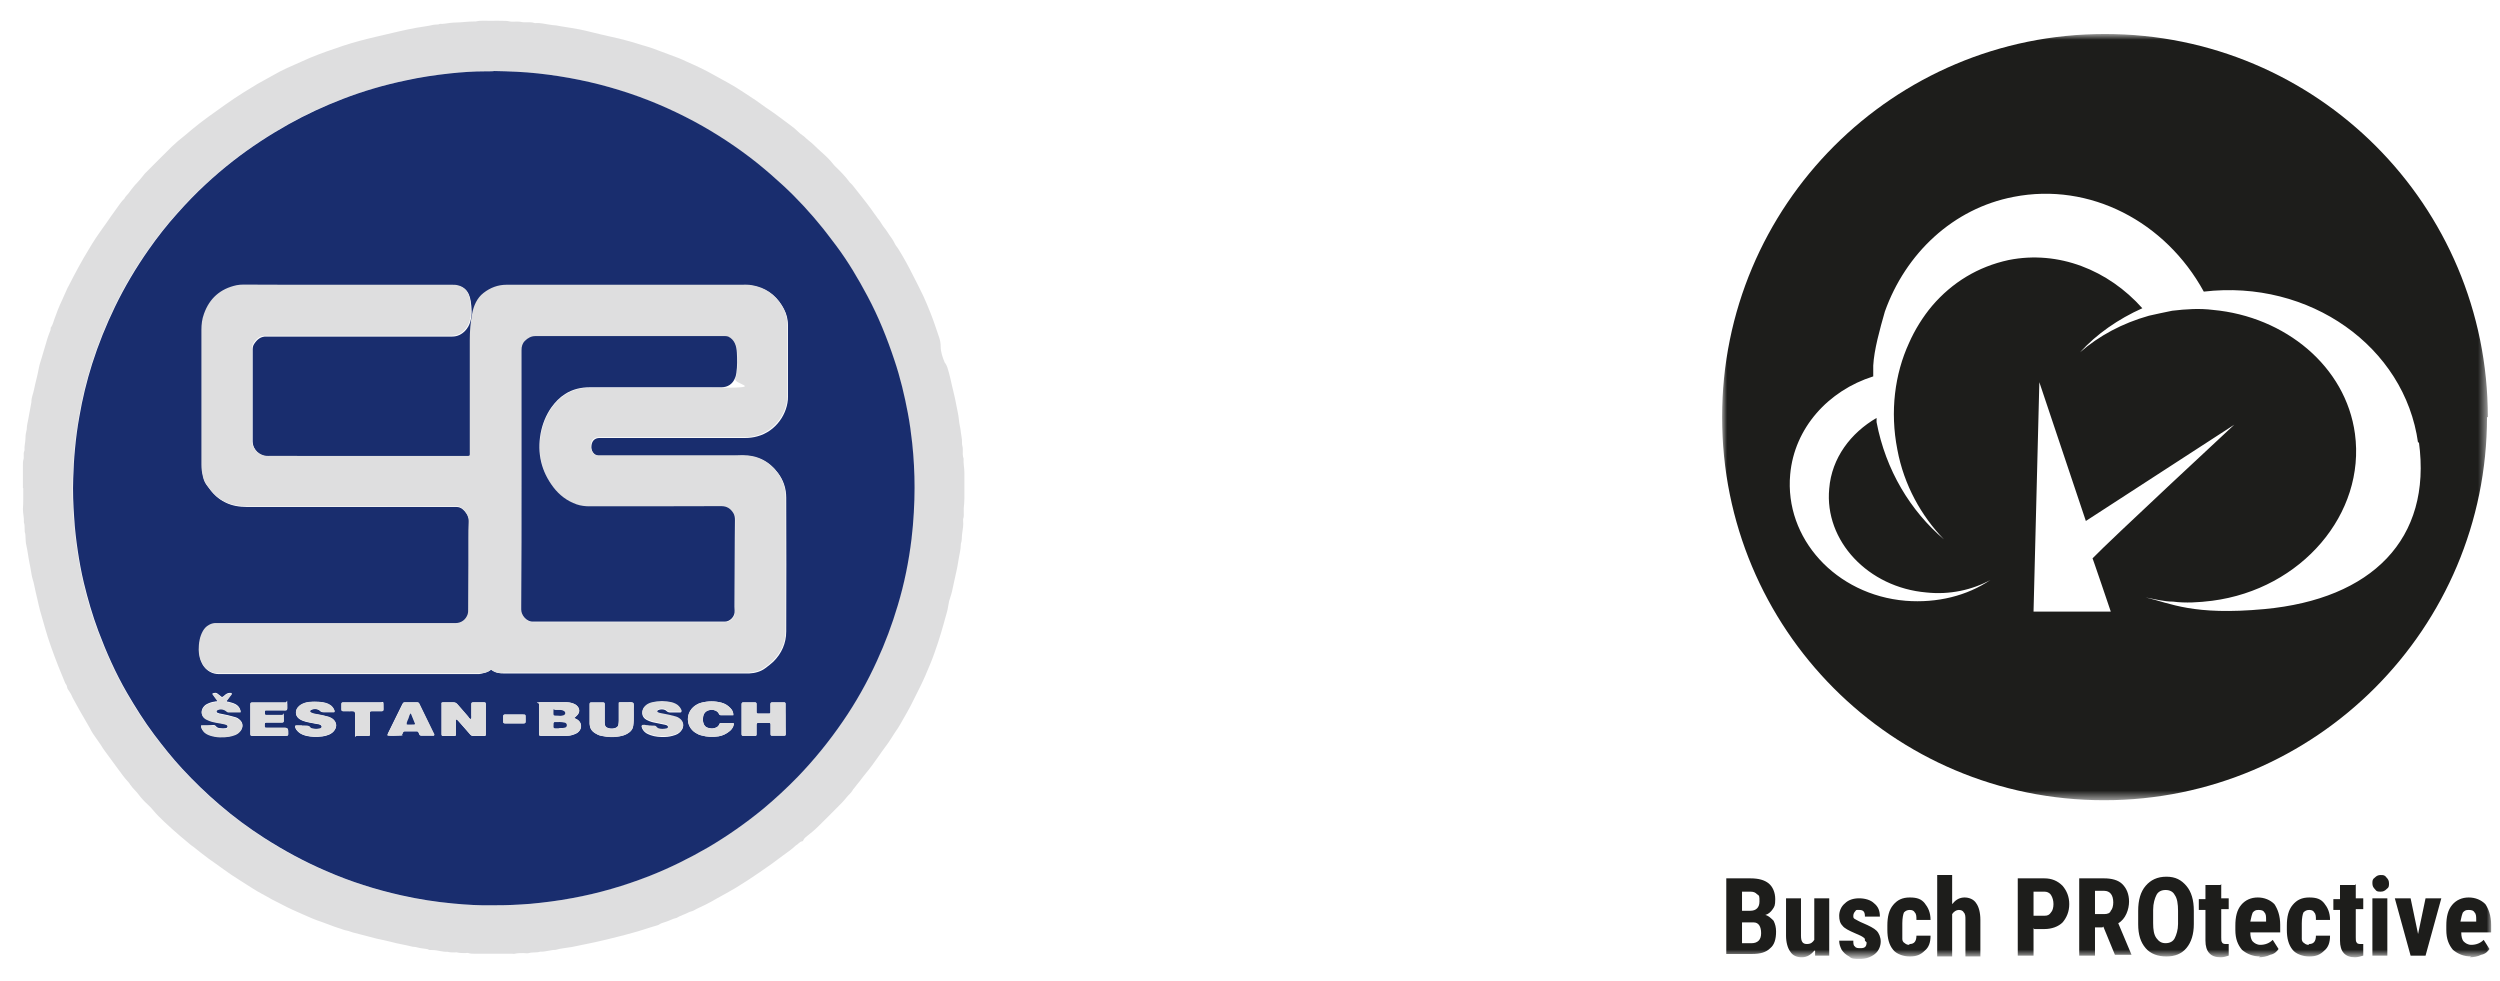 <svg width="283" height="111" viewBox="0 0 283 111" fill="none" xmlns="http://www.w3.org/2000/svg">
<mask id="mask0_375_728" style="mask-type:luminance" maskUnits="userSpaceOnUse" x="194" y="3" width="88" height="88">
<path d="M281.529 3.847H194.94V90.492H281.529V3.847Z" fill="white"/>
</mask>
<g mask="url(#mask0_375_728)">
<path d="M281.529 47.217C281.529 71.112 262.162 90.586 238.188 90.586C214.213 90.586 194.94 71.206 194.94 47.217C194.94 23.227 214.307 3.847 238.282 3.847C262.256 3.847 281.623 23.227 281.623 47.217M253.23 47.875L236.119 58.976L230.854 43.265L230.196 69.231H238.94C238.94 69.231 236.777 62.834 236.871 63.21C238.658 61.328 253.136 47.875 253.136 47.875M273.726 50.133C272.221 39.22 261.409 31.6 249.469 33.011C245.145 25.108 236.589 20.593 227.94 22.286C221.077 23.603 215.718 28.683 213.367 35.269C212.803 37.244 212.145 39.596 212.051 41.384C212.051 41.76 212.051 42.23 212.051 42.607C206.974 44.206 203.12 48.44 202.649 53.708C201.991 60.952 207.82 67.349 215.718 68.008C219.29 68.29 222.675 67.443 225.307 65.656C223.239 66.785 220.701 67.349 218.068 67.067C211.487 66.502 206.504 61.234 207.068 55.307C207.35 51.826 209.513 49.004 212.427 47.311C212.427 47.499 212.427 47.593 212.427 47.781C213.461 53.237 216.282 57.847 220.042 61.046C217.504 58.412 215.53 54.931 214.778 50.886C213.931 46.558 214.496 42.325 216.094 38.844C216.752 37.338 217.692 35.833 218.726 34.61C220.983 31.976 223.897 30.189 227.376 29.436C233.017 28.307 238.658 30.565 242.512 34.892C239.786 36.115 237.341 37.809 235.461 39.879C237.623 37.997 240.256 36.586 243.264 35.739C244.111 35.551 244.957 35.363 245.897 35.175C247.495 34.986 248.999 34.892 250.504 35.081C258.683 35.833 265.546 41.478 266.58 49.098C267.803 58.13 260.563 66.691 250.41 68.008C248.905 68.196 247.401 68.29 245.991 68.102C244.957 68.102 243.922 67.82 242.888 67.631C245.709 68.29 248.247 69.701 256.333 68.948C268.461 67.82 275.324 61.046 273.82 50.039" fill="#1D1D1B"/>
</g>
<mask id="mask1_375_728" style="mask-type:luminance" maskUnits="userSpaceOnUse" x="194" y="3" width="88" height="106">
<path d="M281.999 3.659H194.752V108.273H281.999V3.659Z" fill="white"/>
</mask>
<g mask="url(#mask1_375_728)">
<path d="M197.197 104.416V106.768H198.325C198.607 106.768 198.889 106.674 199.077 106.486C199.265 106.298 199.359 106.015 199.359 105.639C199.359 104.886 199.077 104.416 198.513 104.416H197.291H197.197ZM197.197 103.099H198.137C198.795 103.099 199.171 102.723 199.171 102.064C199.171 101.406 199.171 101.406 198.889 101.217C198.701 101.029 198.513 100.935 198.137 100.935H197.197V103.099ZM195.41 108.179V99.43H198.137C199.077 99.43 199.735 99.618 200.205 99.994C200.675 100.371 200.957 101.029 200.957 101.782C200.957 102.534 200.863 102.629 200.675 102.911C200.487 103.193 200.205 103.475 199.829 103.569C200.205 103.663 200.487 103.946 200.769 104.228C200.957 104.604 201.051 104.981 201.051 105.451C201.051 106.298 200.863 106.956 200.393 107.332C199.923 107.803 199.265 107.991 198.325 107.991H195.41V108.179Z" fill="#1D1D1B"/>
<path d="M205.376 107.615C205 108.085 204.53 108.367 203.966 108.367C203.402 108.367 202.932 108.179 202.65 107.709C202.367 107.332 202.179 106.674 202.179 105.921V101.688H203.872V105.921C203.872 106.58 204.06 106.862 204.53 106.862C205 106.862 205.188 106.674 205.376 106.392V101.688H207.068V108.179H205.47V107.615H205.376Z" fill="#1D1D1B"/>
<path d="M211.111 106.486C211.111 106.298 211.111 106.203 210.923 106.109C210.829 106.015 210.453 105.827 209.983 105.639C209.325 105.357 208.761 105.075 208.573 104.792C208.291 104.51 208.197 104.134 208.197 103.663C208.197 103.193 208.385 102.629 208.855 102.252C209.231 101.876 209.795 101.688 210.453 101.688C211.111 101.688 211.769 101.876 212.145 102.252C212.615 102.629 212.803 103.099 212.803 103.757H211.111C211.111 103.193 210.923 103.005 210.453 103.005C209.983 103.005 210.171 103.005 209.983 103.193C209.889 103.287 209.795 103.475 209.795 103.663C209.795 103.852 209.795 103.946 209.983 104.04C210.171 104.134 210.453 104.322 210.923 104.51C211.581 104.792 212.145 105.075 212.427 105.357C212.709 105.639 212.897 106.109 212.897 106.58C212.897 107.05 212.709 107.615 212.239 107.991C211.769 108.367 211.205 108.555 210.547 108.555C209.889 108.555 209.607 108.555 209.325 108.273C208.949 108.085 208.667 107.803 208.479 107.521C208.291 107.144 208.197 106.862 208.197 106.486H209.795C209.795 106.768 209.795 107.05 209.983 107.144C210.077 107.332 210.359 107.332 210.641 107.332C211.111 107.332 211.299 107.144 211.299 106.674" fill="#1D1D1B"/>
<path d="M216.188 106.862C216.658 106.862 216.94 106.58 216.94 105.921H218.538C218.538 106.674 218.35 107.238 217.88 107.615C217.41 108.085 216.94 108.273 216.188 108.273C215.436 108.273 214.684 107.991 214.308 107.521C213.837 106.956 213.649 106.204 213.649 105.263V104.792C213.649 103.758 213.837 103.005 214.308 102.44C214.778 101.876 215.342 101.594 216.188 101.594C217.034 101.594 217.504 101.782 217.88 102.252C218.256 102.723 218.538 103.287 218.538 104.134H216.94C216.94 103.758 216.94 103.475 216.752 103.287C216.658 103.099 216.47 103.005 216.188 103.005C215.906 103.005 215.718 103.099 215.53 103.287C215.436 103.475 215.342 103.946 215.342 104.51V105.169C215.342 105.733 215.342 106.109 215.342 106.298C215.342 106.486 215.436 106.674 215.624 106.768C215.718 106.862 215.906 106.956 216.094 106.956" fill="#1D1D1B"/>
<path d="M221.077 102.252C221.453 101.782 221.923 101.594 222.393 101.594C222.863 101.594 223.427 101.782 223.709 102.252C223.991 102.628 224.179 103.287 224.179 104.134V108.273H222.487V104.134C222.487 103.757 222.487 103.475 222.299 103.287C222.205 103.099 222.017 103.005 221.735 103.005C221.453 103.005 221.171 103.193 220.983 103.475V108.273H219.291V99.053H220.983V102.346L221.077 102.252Z" fill="#1D1D1B"/>
<path d="M230.196 103.663H231.418C231.794 103.663 231.983 103.569 232.171 103.287C232.359 103.099 232.453 102.723 232.453 102.346C232.453 101.97 232.359 101.594 232.171 101.311C231.983 101.029 231.7 100.935 231.418 100.935H230.196V103.663ZM230.196 105.075V108.179H228.41V99.43H231.418C232.265 99.43 232.923 99.712 233.487 100.277C233.957 100.841 234.239 101.5 234.239 102.346C234.239 103.193 233.957 103.852 233.487 104.416C233.017 104.886 232.265 105.169 231.418 105.169H230.29L230.196 105.075Z" fill="#1D1D1B"/>
<path d="M237.153 103.475H238.187C238.563 103.475 238.846 103.381 238.94 103.099C239.128 102.911 239.222 102.535 239.222 102.158C239.222 101.311 238.846 100.841 238.187 100.841H237.153V103.475ZM237.999 104.981H237.153V108.179H235.367V99.43H238.187C239.034 99.43 239.786 99.618 240.256 100.088C240.726 100.559 241.008 101.217 241.008 102.064C241.008 102.911 240.632 104.04 239.786 104.51L241.29 108.085H239.41L238.093 104.886L237.999 104.981Z" fill="#1D1D1B"/>
<path d="M246.555 103.099C246.555 102.346 246.461 101.688 246.179 101.311C245.991 100.935 245.615 100.747 245.145 100.747C244.675 100.747 244.299 100.935 244.111 101.311C243.923 101.688 243.735 102.252 243.735 103.005V104.51C243.735 105.263 243.829 105.827 244.111 106.203C244.393 106.58 244.675 106.768 245.145 106.768C245.615 106.768 245.991 106.58 246.179 106.203C246.367 105.827 246.555 105.263 246.555 104.604V103.099ZM248.341 104.604C248.341 105.733 248.059 106.674 247.495 107.332C246.931 107.991 246.179 108.273 245.239 108.273C244.299 108.273 243.452 107.991 242.888 107.332C242.324 106.674 242.042 105.827 242.042 104.604V103.099C242.042 101.876 242.324 100.935 242.888 100.277C243.452 99.618 244.205 99.242 245.239 99.242C246.273 99.242 246.931 99.618 247.495 100.277C248.059 100.935 248.341 101.876 248.341 103.099V104.604Z" fill="#1D1D1B"/>
<path d="M251.444 100.088V101.688H252.29V102.911H251.444V106.109C251.444 106.392 251.444 106.58 251.538 106.674C251.538 106.768 251.726 106.862 251.914 106.862C252.102 106.862 252.196 106.862 252.29 106.862V108.179C252.008 108.273 251.726 108.367 251.35 108.367C250.221 108.367 249.657 107.709 249.657 106.486V103.005H248.905V101.782H249.657V100.182H251.35L251.444 100.088Z" fill="#1D1D1B"/>
<path d="M254.829 104.322H256.521V104.134C256.521 103.758 256.521 103.475 256.333 103.287C256.239 103.099 256.051 103.005 255.675 103.005C255.299 103.005 255.205 103.099 255.017 103.287C254.923 103.475 254.829 103.852 254.735 104.322M255.863 108.273C255.017 108.273 254.358 107.991 253.794 107.521C253.324 106.956 253.042 106.298 253.042 105.263V104.792C253.042 103.758 253.23 103.005 253.7 102.44C254.17 101.876 254.829 101.594 255.581 101.594C256.333 101.594 256.991 101.876 257.461 102.346C257.837 102.911 258.119 103.663 258.119 104.698V105.545H254.735C254.735 106.015 254.829 106.392 255.017 106.58C255.205 106.768 255.487 106.956 255.863 106.956C256.427 106.956 256.897 106.768 257.273 106.392L257.931 107.427C257.743 107.709 257.461 107.991 256.991 108.085C256.615 108.273 256.145 108.367 255.675 108.367" fill="#1D1D1B"/>
<path d="M261.41 106.862C261.88 106.862 262.162 106.58 262.162 105.921H263.76C263.76 106.674 263.572 107.238 263.102 107.615C262.632 108.085 262.162 108.273 261.41 108.273C260.657 108.273 259.905 107.991 259.529 107.521C259.059 106.956 258.871 106.204 258.871 105.263V104.792C258.871 103.758 259.059 103.005 259.529 102.44C259.999 101.876 260.563 101.594 261.41 101.594C262.256 101.594 262.726 101.782 263.102 102.252C263.478 102.723 263.76 103.287 263.76 104.134H262.162C262.162 103.758 262.162 103.475 261.974 103.287C261.88 103.099 261.692 103.005 261.41 103.005C261.127 103.005 260.939 103.099 260.751 103.287C260.657 103.475 260.563 103.946 260.563 104.51V105.169C260.563 105.733 260.563 106.109 260.563 106.298C260.563 106.486 260.657 106.674 260.845 106.768C260.939 106.862 261.127 106.956 261.316 106.956" fill="#1D1D1B"/>
<path d="M266.674 100.088V101.688H267.521V102.911H266.674V106.109C266.674 106.392 266.674 106.58 266.768 106.674C266.768 106.768 266.956 106.862 267.145 106.862C267.333 106.862 267.427 106.862 267.521 106.862V108.179C267.239 108.273 266.862 108.367 266.58 108.367C265.452 108.367 264.888 107.709 264.888 106.486V103.005H264.136V101.782H264.888V100.182H266.58L266.674 100.088Z" fill="#1D1D1B"/>
<path d="M270.247 108.179H268.555V101.688H270.247V108.179ZM268.555 99.994C268.555 99.712 268.555 99.524 268.837 99.336C269.025 99.147 269.213 99.053 269.495 99.053C269.777 99.053 269.965 99.053 270.153 99.336C270.341 99.524 270.435 99.712 270.435 99.994C270.435 100.276 270.435 100.465 270.153 100.653C269.965 100.841 269.777 100.935 269.495 100.935C269.213 100.935 269.025 100.935 268.837 100.653C268.649 100.465 268.555 100.276 268.555 99.994Z" fill="#1D1D1B"/>
</g>
<path d="M274.572 101.688L273.726 105.733L272.88 101.688H271.093L272.88 108.179H274.572L276.358 101.688H274.572Z" fill="#1D1D1B"/>
<mask id="mask2_375_728" style="mask-type:luminance" maskUnits="userSpaceOnUse" x="194" y="3" width="88" height="106">
<path d="M281.999 3.659H194.752V108.273H281.999V3.659Z" fill="white"/>
</mask>
<g mask="url(#mask2_375_728)">
<path d="M278.614 104.322H280.307V104.134C280.307 103.758 280.307 103.475 280.119 103.287C280.025 103.099 279.837 103.005 279.461 103.005C279.084 103.005 278.99 103.099 278.802 103.287C278.708 103.475 278.614 103.852 278.52 104.322M279.743 108.273C278.896 108.273 278.238 107.991 277.674 107.521C277.204 106.956 276.922 106.298 276.922 105.263V104.792C276.922 103.758 277.11 103.005 277.58 102.44C278.05 101.876 278.708 101.594 279.461 101.594C280.213 101.594 280.871 101.876 281.341 102.346C281.717 102.911 281.999 103.663 281.999 104.698V105.545H278.614C278.614 106.015 278.708 106.392 278.896 106.58C279.084 106.768 279.367 106.956 279.743 106.956C280.307 106.956 280.777 106.768 281.153 106.392L281.811 107.427C281.623 107.709 281.341 107.991 280.871 108.085C280.495 108.273 280.025 108.367 279.555 108.367" fill="#1D1D1B"/>
</g>
<path d="M2.594 55.248V52.822C2.594 52.532 2.576 52.26 2.666 51.971C2.703 51.862 2.684 51.735 2.684 51.608C2.684 51.409 2.666 51.228 2.757 51.029C2.775 51.011 2.775 50.975 2.775 50.938C2.739 50.486 2.884 50.051 2.884 49.599C2.884 49.146 2.957 48.983 3.011 48.675C3.011 48.639 3.029 48.621 3.029 48.584C3.029 48.186 3.138 47.788 3.21 47.407C3.319 46.81 3.428 46.212 3.537 45.615C3.537 45.578 3.555 45.56 3.555 45.524C3.537 45.035 3.755 44.601 3.845 44.13C4.008 43.315 4.244 42.518 4.389 41.703C4.462 41.287 4.607 40.87 4.734 40.454C4.933 39.748 5.151 39.023 5.369 38.317C5.441 38.082 5.532 37.846 5.623 37.611C5.677 37.484 5.732 37.375 5.732 37.23C5.732 37.086 5.732 37.086 5.804 37.013C5.967 36.742 6.058 36.434 6.149 36.144C6.403 35.402 6.693 34.677 7.037 33.953C7.219 33.555 7.382 33.156 7.563 32.776C7.618 32.631 7.69 32.504 7.763 32.377C8.144 31.653 8.507 30.911 8.906 30.204C9.268 29.535 9.649 28.883 10.048 28.231C10.302 27.796 10.574 27.361 10.846 26.945C11.173 26.456 11.517 25.985 11.844 25.515C11.88 25.46 11.916 25.424 11.953 25.37C12.388 24.754 12.787 24.138 13.24 23.541C13.512 23.197 13.73 22.798 14.075 22.49C14.202 22.201 14.474 22.02 14.637 21.766C14.8 21.513 15.018 21.277 15.217 21.024C15.272 20.951 15.326 20.879 15.399 20.825C15.725 20.48 16.034 20.118 16.324 19.738C16.378 19.647 16.469 19.593 16.541 19.503C17.521 18.525 18.482 17.547 19.462 16.587C19.915 16.152 20.387 15.754 20.876 15.374C21.166 15.157 21.42 14.903 21.692 14.686C22.309 14.179 22.926 13.69 23.561 13.237C24.885 12.296 26.191 11.318 27.569 10.467C28.095 10.141 28.639 9.815 29.165 9.489C29.764 9.145 30.398 8.819 30.997 8.475C31.487 8.185 31.994 7.931 32.502 7.696C33.373 7.298 34.244 6.917 35.114 6.537C36.347 6.03 37.599 5.595 38.85 5.179C40.066 4.781 41.299 4.455 42.55 4.165C43.403 3.966 44.255 3.767 45.108 3.567C45.797 3.404 46.504 3.259 47.194 3.133C47.828 3.024 48.463 2.952 49.08 2.807C49.334 2.752 49.588 2.825 49.824 2.698C50.223 2.734 50.585 2.626 50.984 2.589C51.474 2.535 51.964 2.553 52.453 2.499C52.889 2.445 53.306 2.445 53.741 2.427H53.868C54.467 2.282 55.083 2.372 55.7 2.354C56.063 2.336 56.426 2.354 56.77 2.354C57.115 2.354 57.387 2.354 57.713 2.427C57.949 2.481 58.221 2.445 58.475 2.445C58.729 2.445 58.892 2.445 59.092 2.499C59.201 2.535 59.328 2.517 59.455 2.517C59.817 2.535 60.18 2.481 60.525 2.608C60.579 2.626 60.652 2.626 60.706 2.608C61.178 2.589 61.613 2.698 62.084 2.771C62.375 2.825 62.665 2.861 62.973 2.879C63.136 2.897 63.3 2.952 63.463 2.97C64.188 3.078 64.896 3.205 65.621 3.332C66.075 3.422 66.528 3.531 66.963 3.64C67.598 3.785 68.233 3.966 68.868 4.092C69.666 4.255 70.464 4.455 71.244 4.672C71.879 4.835 72.495 5.07 73.13 5.233C73.566 5.36 73.983 5.505 74.4 5.668C75.216 5.976 76.05 6.284 76.867 6.591C77.157 6.7 77.447 6.845 77.719 6.972C78.789 7.442 79.841 7.931 80.857 8.511C81.981 9.127 83.106 9.724 84.176 10.448C84.629 10.756 85.101 11.064 85.554 11.354C86.062 11.698 86.534 12.078 87.042 12.404C87.894 12.966 88.692 13.617 89.526 14.215C89.799 14.414 90.07 14.632 90.306 14.867C90.469 15.03 90.651 15.193 90.85 15.32C91.086 15.464 91.249 15.682 91.467 15.845C92.011 16.243 92.447 16.75 92.954 17.185C93.444 17.619 93.934 18.072 94.333 18.597C94.424 18.724 94.532 18.814 94.641 18.923C95.185 19.448 95.711 19.991 96.165 20.607C96.201 20.662 96.237 20.698 96.292 20.734C96.564 20.987 96.763 21.313 96.999 21.585C97.416 22.074 97.779 22.599 98.178 23.088C98.45 23.414 98.686 23.794 98.94 24.138C99.085 24.337 99.23 24.518 99.357 24.718C99.466 24.881 99.611 25.008 99.701 25.189C99.865 25.478 100.064 25.732 100.264 25.985C100.409 26.166 100.518 26.384 100.663 26.583C100.862 26.873 101.098 27.162 101.243 27.488C101.352 27.742 101.533 27.941 101.678 28.158C102.277 29.118 102.821 30.114 103.329 31.128C103.728 31.907 104.127 32.685 104.508 33.482C104.798 34.098 105.052 34.732 105.306 35.365C105.687 36.307 105.995 37.267 106.322 38.227C106.43 38.552 106.485 38.878 106.485 39.222C106.485 39.856 106.703 40.454 106.938 41.033C107.229 41.377 107.301 41.812 107.428 42.228C107.555 42.645 107.628 43.098 107.736 43.532C107.9 44.257 108.099 44.981 108.226 45.705C108.335 46.321 108.498 46.918 108.553 47.552C108.589 48.023 108.734 48.476 108.77 48.947C108.806 49.309 108.915 49.671 108.897 50.051C108.897 50.214 108.897 50.377 108.952 50.54C108.988 50.649 108.988 50.776 108.988 50.902C108.988 51.246 108.952 51.59 109.079 51.916C109.042 52.46 109.169 52.985 109.169 53.51V56.425C109.169 56.787 109.133 57.168 109.097 57.53C109.097 57.657 109.097 57.801 109.097 57.928C109.097 58.218 109.133 58.49 109.024 58.761C109.024 58.816 109.024 58.888 109.024 58.942C109.079 59.431 108.988 59.92 108.915 60.409C108.861 60.789 108.915 61.188 108.77 61.55C108.77 62.22 108.571 62.872 108.48 63.524C108.371 64.266 108.19 65.009 108.027 65.751C107.936 66.149 107.863 66.53 107.773 66.928C107.718 67.145 107.664 67.363 107.591 67.562C107.482 67.87 107.392 68.196 107.355 68.503C107.265 69.21 107.011 69.862 106.848 70.532C106.648 71.274 106.412 72.016 106.177 72.759C105.904 73.556 105.651 74.334 105.324 75.113C104.943 76.055 104.544 76.978 104.091 77.883C103.746 78.553 103.42 79.242 103.075 79.912C102.803 80.437 102.495 80.962 102.204 81.469C102.023 81.795 101.842 82.121 101.642 82.429C101.134 83.135 100.735 83.895 100.191 84.584C99.937 84.909 99.701 85.272 99.466 85.598C98.976 86.286 98.486 86.992 97.942 87.626C97.725 87.879 97.543 88.151 97.344 88.404C97.126 88.676 96.908 88.93 96.709 89.201C96.618 89.31 96.527 89.4 96.473 89.527C96.31 89.799 96.056 89.98 95.856 90.233C95.512 90.668 95.131 91.066 94.732 91.447C94.079 92.117 93.408 92.769 92.737 93.439C92.066 94.109 91.848 94.235 91.394 94.615C91.213 94.76 91.014 94.905 90.923 95.141C90.905 95.177 90.869 95.231 90.832 95.231C90.506 95.267 90.361 95.575 90.089 95.702C89.653 96.137 89.145 96.463 88.656 96.825C87.803 97.477 86.933 98.11 86.044 98.708C85.119 99.342 84.194 99.957 83.233 100.537C82.562 100.935 81.854 101.316 81.165 101.696C80.73 101.949 80.294 102.203 79.841 102.42C79.406 102.637 78.952 102.819 78.517 103.072C78.354 103.163 78.154 103.181 77.973 103.271C77.538 103.507 77.03 103.633 76.594 103.905C76.141 103.996 75.742 104.249 75.288 104.376C75.053 104.448 74.799 104.521 74.599 104.666C74.563 104.702 74.49 104.72 74.436 104.738C73.91 104.883 73.384 105.064 72.858 105.227C72.441 105.372 72.006 105.48 71.57 105.607C71.026 105.77 70.482 105.897 69.92 106.042C69.031 106.259 68.16 106.495 67.272 106.676C66.419 106.839 65.585 107.038 64.733 107.201C64.116 107.309 63.499 107.346 62.883 107.527C62.302 107.527 61.74 107.762 61.16 107.726C60.742 107.871 60.307 107.762 59.872 107.889C59.672 107.943 59.455 107.889 59.255 107.889C58.929 107.889 58.602 107.889 58.276 107.961C58.185 107.997 58.076 107.961 57.967 107.961H53.705C53.487 107.961 53.252 107.961 53.034 107.889C52.907 107.853 52.762 107.889 52.635 107.889C52.345 107.889 52.036 107.889 51.746 107.816C51.674 107.78 51.565 107.816 51.474 107.816C51.202 107.816 50.93 107.816 50.676 107.744C50.096 107.78 49.533 107.545 48.953 107.545C48.373 107.545 48.608 107.509 48.427 107.454C48.028 107.364 47.593 107.364 47.194 107.237C47.103 107.201 46.994 107.201 46.885 107.183C46.795 107.183 46.704 107.183 46.613 107.146C45.833 106.947 45.035 106.839 44.273 106.621C43.748 106.476 43.203 106.386 42.659 106.259C41.752 106.024 40.846 105.788 39.939 105.553C39.721 105.499 39.522 105.39 39.304 105.354C38.941 105.299 38.633 105.136 38.288 105.046C37.653 104.847 37.037 104.575 36.402 104.358C35.713 104.14 35.06 103.851 34.407 103.561C33.536 103.181 32.666 102.8 31.831 102.348C31.487 102.149 31.106 102.004 30.761 101.804C30.036 101.37 29.256 101.008 28.548 100.537C27.768 100.03 26.952 99.541 26.172 99.016C25.592 98.635 25.048 98.201 24.468 97.803C23.869 97.404 23.307 96.97 22.744 96.535C22.472 96.336 22.218 96.1 21.946 95.901C21.838 95.811 21.729 95.738 21.62 95.666C21.203 95.322 20.804 94.978 20.387 94.634C19.788 94.109 19.171 93.583 18.591 93.022C18.156 92.606 17.702 92.171 17.321 91.7C17.049 91.356 16.723 91.084 16.415 90.777C16.07 90.433 15.78 90.07 15.489 89.69C15.417 89.618 15.344 89.527 15.272 89.455C15.072 89.255 14.891 89.038 14.728 88.803C14.673 88.712 14.619 88.622 14.546 88.549C14.093 88.078 13.73 87.535 13.331 87.01C12.787 86.268 12.243 85.525 11.699 84.783C11.59 84.62 11.499 84.457 11.39 84.294C11.1 83.877 10.81 83.461 10.52 83.044C10.375 82.845 10.284 82.628 10.175 82.429C9.776 81.759 9.395 81.089 9.014 80.419C8.742 79.948 8.488 79.477 8.235 79.006C8.198 78.934 8.18 78.861 8.144 78.807C8.071 78.644 7.999 78.481 7.89 78.336C7.763 78.137 7.6 77.974 7.582 77.721C7.582 77.576 7.418 77.431 7.364 77.286C7.11 76.67 6.856 76.055 6.602 75.421C6.294 74.642 6.004 73.864 5.732 73.085C5.26 71.781 4.933 70.441 4.534 69.119C4.408 68.684 4.335 68.25 4.226 67.815C4.081 67.254 3.972 66.693 3.845 66.113C3.773 65.751 3.628 65.407 3.573 65.027C3.501 64.556 3.41 64.085 3.319 63.632C3.192 63.017 3.138 62.401 2.993 61.785C2.902 61.441 2.902 61.079 2.884 60.717C2.866 60.59 2.884 60.445 2.83 60.319C2.793 60.228 2.793 60.119 2.793 60.011C2.775 59.721 2.811 59.413 2.703 59.123C2.739 58.616 2.594 58.127 2.594 57.62C2.648 56.896 2.63 56.081 2.63 55.248H2.594ZM55.755 102.474C57.26 102.474 58.638 102.42 59.999 102.312C61.559 102.185 63.118 101.967 64.66 101.678C67.689 101.116 70.645 100.265 73.511 99.143C75.796 98.237 77.991 97.169 80.113 95.919C82.326 94.634 84.412 93.167 86.389 91.519C87.731 90.396 89.019 89.219 90.234 87.952C92.12 86.014 93.825 83.914 95.349 81.668C96.836 79.495 98.124 77.213 99.212 74.823C100.137 72.777 100.917 70.695 101.57 68.54C102.313 66.077 102.803 63.56 103.129 61.007C103.365 59.087 103.474 57.15 103.474 55.212C103.474 53.274 103.383 51.808 103.202 50.124C103.075 49.001 102.93 47.878 102.712 46.755C102.331 44.745 101.86 42.772 101.207 40.816C100.373 38.317 99.393 35.854 98.142 33.518C97.09 31.544 95.947 29.625 94.605 27.814C94.115 27.162 93.644 26.511 93.136 25.895C91.721 24.156 90.216 22.49 88.565 20.969C87.604 20.082 86.642 19.231 85.609 18.416C83.396 16.66 81.038 15.102 78.553 13.762C75.851 12.296 73.04 11.118 70.101 10.213C67.09 9.271 63.989 8.656 60.851 8.312C59.219 8.131 57.568 8.076 55.936 8.04C55.591 8.04 55.247 8.076 54.902 8.076C53.56 8.076 52.218 8.167 50.876 8.312C49.189 8.493 47.52 8.746 45.87 9.108C43.457 9.634 41.099 10.322 38.778 11.191C36.656 12.006 34.588 12.947 32.611 14.07C30.417 15.302 28.331 16.678 26.336 18.217C25.265 19.05 24.25 19.955 23.234 20.861C22.11 21.893 21.058 22.997 20.042 24.138C18.863 25.442 17.775 26.836 16.759 28.285C15.326 30.331 14.039 32.468 12.968 34.714C11.953 36.814 11.082 38.969 10.375 41.196C9.758 43.152 9.268 45.162 8.924 47.19C8.724 48.403 8.543 49.598 8.434 50.83C8.343 51.934 8.271 53.039 8.235 54.144C8.18 55.629 8.235 57.132 8.343 58.616C8.434 59.848 8.561 61.079 8.742 62.31C8.924 63.542 9.141 64.755 9.432 65.95C9.867 67.815 10.393 69.644 11.082 71.437C11.989 73.845 13.023 76.181 14.31 78.409C15.254 80.056 16.269 81.65 17.412 83.171C18.41 84.493 19.443 85.779 20.568 87.01C21.892 88.459 23.307 89.817 24.794 91.084C26.39 92.461 28.095 93.71 29.854 94.851C32.085 96.3 34.425 97.549 36.873 98.599C39.63 99.776 42.46 100.7 45.38 101.352C47.303 101.786 49.261 102.094 51.22 102.275C52.798 102.42 54.34 102.493 55.755 102.474Z" fill="#DEDEDF"/>
<path d="M55.754 102.474C54.34 102.511 52.798 102.42 51.274 102.275C49.316 102.094 47.357 101.786 45.434 101.352C42.514 100.7 39.666 99.794 36.928 98.599C34.479 97.549 32.139 96.281 29.909 94.851C28.131 93.71 26.444 92.461 24.848 91.084C23.361 89.817 21.964 88.459 20.622 87.01C19.498 85.797 18.464 84.493 17.466 83.171C16.324 81.65 15.326 80.056 14.365 78.409C13.077 76.181 12.043 73.845 11.136 71.437C10.465 69.644 9.939 67.815 9.486 65.95C9.196 64.737 8.978 63.524 8.797 62.31C8.615 61.079 8.47 59.848 8.398 58.616C8.289 57.132 8.234 55.629 8.289 54.144C8.325 53.039 8.379 51.934 8.488 50.83C8.597 49.617 8.76 48.403 8.978 47.19C9.323 45.162 9.812 43.152 10.429 41.196C11.136 38.969 12.007 36.814 13.023 34.714C14.111 32.468 15.38 30.331 16.813 28.285C17.829 26.836 18.917 25.442 20.096 24.138C21.112 22.997 22.164 21.893 23.288 20.861C24.286 19.937 25.32 19.05 26.39 18.217C28.367 16.678 30.471 15.301 32.665 14.07C34.642 12.966 36.71 12.006 38.832 11.191C41.136 10.304 43.511 9.615 45.924 9.108C47.574 8.746 49.243 8.493 50.93 8.312C52.272 8.167 53.614 8.076 54.956 8.076C56.298 8.076 55.645 8.04 55.99 8.04C57.641 8.076 59.273 8.131 60.905 8.312C64.043 8.656 67.126 9.271 70.155 10.213C73.094 11.118 75.905 12.314 78.607 13.762C81.092 15.102 83.45 16.66 85.663 18.416C86.679 19.231 87.658 20.082 88.619 20.969C90.27 22.49 91.775 24.138 93.19 25.895C93.698 26.529 94.169 27.18 94.659 27.814C96.001 29.607 97.144 31.544 98.196 33.518C99.447 35.854 100.427 38.299 101.261 40.816C101.914 42.754 102.386 44.745 102.766 46.755C102.984 47.878 103.129 49.001 103.256 50.124C103.438 51.808 103.528 53.51 103.528 55.212C103.528 56.914 103.419 59.087 103.184 61.007C102.875 63.56 102.367 66.077 101.624 68.54C100.989 70.676 100.209 72.777 99.266 74.823C98.178 77.213 96.89 79.513 95.403 81.668C93.879 83.895 92.174 85.996 90.288 87.952C89.073 89.201 87.785 90.396 86.443 91.519C84.466 93.149 82.38 94.615 80.167 95.919C78.045 97.151 75.851 98.237 73.565 99.143C70.7 100.265 67.743 101.134 64.714 101.678C63.172 101.967 61.613 102.167 60.053 102.311C58.638 102.42 57.26 102.493 55.754 102.474ZM55.591 75.801C56.026 76.145 56.534 76.254 57.078 76.236C57.242 76.236 57.405 76.236 57.568 76.236H84.81C85.481 76.199 86.116 76.036 86.66 75.62C86.951 75.403 87.259 75.167 87.531 74.914C88.492 73.972 89 72.795 89 71.473C89.018 66.421 89.018 61.387 89 56.335C89 55.321 88.692 54.379 88.093 53.582C87.114 52.26 85.772 51.608 84.121 51.608C82.471 51.608 83.704 51.627 83.486 51.627H67.797C67.544 51.627 67.344 51.5 67.181 51.301C66.963 51.029 66.909 50.703 66.963 50.377C67.036 49.87 67.362 49.58 67.87 49.58H84.339C84.81 49.58 85.264 49.526 85.717 49.399C87.858 48.838 89.2 46.792 89.2 44.908V36.796C89.2 36.633 89.182 36.47 89.163 36.307C89.091 35.691 88.855 35.13 88.529 34.605C87.767 33.373 86.66 32.631 85.228 32.377C84.756 32.287 84.266 32.323 83.795 32.323H57.423C56.444 32.323 55.591 32.649 54.811 33.247C54.43 33.536 54.158 33.899 53.941 34.315C53.741 34.714 53.596 35.148 53.523 35.583C53.342 36.579 53.27 37.593 53.251 38.607C53.233 42.79 53.251 46.973 53.251 51.138C53.251 55.303 53.324 51.699 52.707 51.699H33.772C32.647 51.699 31.523 51.681 30.416 51.699C29.473 51.717 28.621 50.957 28.603 49.979V39.548C28.603 39.313 28.657 39.096 28.784 38.915C29.11 38.426 29.528 38.063 30.18 38.1H51.184C51.764 38.1 52.254 37.864 52.653 37.448C52.943 37.14 53.142 36.778 53.251 36.361C53.469 35.619 53.396 34.858 53.288 34.098C53.251 33.844 53.179 33.609 53.088 33.373C52.87 32.848 52.49 32.541 51.945 32.396C51.71 32.341 51.474 32.323 51.238 32.323H32.883C31.142 32.323 29.383 32.323 27.641 32.305C27.369 32.305 27.097 32.323 26.843 32.377C25.011 32.776 23.778 33.862 23.161 35.619C22.962 36.198 22.871 36.814 22.871 37.43V52.695C22.871 53.148 22.926 53.582 23.034 54.017C23.107 54.343 23.234 54.651 23.415 54.922C23.742 55.375 24.068 55.81 24.485 56.19C24.794 56.462 25.12 56.679 25.483 56.86C26.263 57.258 27.097 57.385 27.95 57.385H51.637C51.964 57.385 52.218 57.494 52.435 57.693C52.526 57.783 52.635 57.874 52.707 57.983C52.997 58.327 53.161 58.707 53.124 59.178C53.088 59.812 53.088 60.427 53.088 61.061V64.103C53.088 65.769 53.07 67.453 53.07 69.119C53.07 70.785 53.07 69.445 53.016 69.608C52.816 70.224 52.29 70.604 51.637 70.622H24.377C24.123 70.622 23.905 70.713 23.706 70.839C23.433 71.002 23.216 71.22 23.052 71.491C22.654 72.161 22.527 72.886 22.563 73.646C22.563 74.189 22.69 74.715 22.944 75.204C23.143 75.566 23.415 75.855 23.778 76.055C24.105 76.236 24.449 76.308 24.812 76.308H54.231C54.684 76.218 55.174 76.145 55.591 75.801ZM51.619 81.433C51.8 81.469 51.855 81.596 51.945 81.686C52.363 82.175 52.798 82.646 53.215 83.135C53.324 83.262 53.433 83.316 53.596 83.316H54.757C54.974 83.316 54.992 83.316 54.992 83.081V79.803C54.992 79.531 54.974 79.513 54.721 79.513H53.596C53.378 79.513 53.36 79.549 53.36 79.749V80.962C53.36 81.107 53.396 81.252 53.324 81.397C53.124 81.397 53.07 81.215 52.979 81.107C52.58 80.654 52.199 80.201 51.8 79.749C51.655 79.586 51.51 79.513 51.292 79.513C50.93 79.513 50.567 79.513 50.222 79.513C49.878 79.513 49.987 79.549 49.987 79.749V83.117C49.987 83.262 50.023 83.316 50.168 83.316H51.147C51.655 83.316 51.619 83.352 51.619 82.863V81.433ZM65.004 81.27C65.131 81.161 65.24 81.089 65.331 80.98C65.675 80.636 65.639 80.201 65.295 79.875C65.15 79.749 64.968 79.658 64.787 79.604C64.569 79.549 64.351 79.495 64.134 79.495C63.172 79.495 62.229 79.495 61.268 79.495C60.307 79.495 61.032 79.531 61.032 79.731V83.044C61.032 83.262 61.05 83.298 61.25 83.298H64.206C64.496 83.298 64.769 83.225 65.041 83.117C65.204 83.062 65.367 82.972 65.494 82.845C65.929 82.429 65.857 81.777 65.367 81.469C65.24 81.415 65.131 81.36 65.004 81.288V81.27ZM88.928 81.397V79.658C88.928 79.568 88.873 79.513 88.801 79.513H87.404C87.277 79.513 87.241 79.568 87.223 79.712V80.564C87.223 80.745 87.205 80.781 87.023 80.781H85.862C85.681 80.781 85.645 80.745 85.645 80.582V79.676C85.645 79.568 85.59 79.513 85.481 79.513H84.139C84.012 79.513 83.958 79.568 83.958 79.712V83.099C83.958 83.243 84.012 83.298 84.139 83.298H85.481C85.627 83.298 85.645 83.262 85.645 83.099V82.067C85.645 81.885 85.681 81.849 85.844 81.831H87.059C87.205 81.831 87.241 81.867 87.241 82.03V83.099C87.241 83.243 87.277 83.28 87.422 83.28H88.728C88.928 83.28 88.946 83.28 88.946 83.044C88.928 82.501 88.928 81.958 88.928 81.397ZM22.762 82.139C22.762 82.447 22.907 82.628 23.089 82.809C23.288 83.008 23.524 83.117 23.778 83.207C24.485 83.443 25.211 83.443 25.954 83.334C26.172 83.298 26.39 83.225 26.608 83.153C26.898 83.044 27.134 82.863 27.297 82.592C27.532 82.23 27.496 81.831 27.188 81.523C27.025 81.36 26.843 81.234 26.626 81.179C26.354 81.107 26.081 81.034 25.809 80.962C25.519 80.889 25.229 80.853 24.939 80.781C24.83 80.781 24.703 80.708 24.594 80.672C24.522 80.636 24.485 80.564 24.503 80.491C24.503 80.419 24.54 80.382 24.594 80.346C24.921 80.165 25.356 80.219 25.628 80.473C25.701 80.527 25.755 80.582 25.864 80.582H27.242C27.206 80.183 26.988 79.875 26.626 79.694C26.39 79.568 26.118 79.513 25.864 79.441C25.791 79.441 25.683 79.441 25.628 79.332C25.791 79.115 25.973 78.897 26.136 78.662C26.19 78.608 26.281 78.535 26.208 78.445C25.954 78.409 25.755 78.445 25.537 78.608C25.066 79.006 25.211 78.97 24.739 78.608C24.721 78.608 24.721 78.608 24.703 78.572C24.467 78.391 24.413 78.391 24.032 78.499C24.141 78.644 24.25 78.789 24.34 78.934C24.431 79.079 24.594 79.187 24.612 79.386C24.485 79.386 24.395 79.386 24.286 79.423C23.996 79.459 23.724 79.549 23.47 79.676C23.27 79.767 23.125 79.894 22.998 80.075C22.708 80.491 22.799 81.052 23.234 81.324C23.325 81.397 23.452 81.433 23.56 81.487C23.832 81.596 24.123 81.686 24.413 81.74C24.703 81.795 24.993 81.849 25.302 81.903C25.41 81.903 25.501 81.958 25.61 81.994C25.719 82.048 25.791 82.139 25.773 82.23C25.755 82.356 25.664 82.411 25.555 82.429C25.356 82.465 25.138 82.465 24.939 82.429C24.739 82.429 24.558 82.356 24.431 82.193C24.358 82.103 24.268 82.067 24.159 82.067C23.706 82.121 23.252 82.121 22.762 82.121V82.139ZM66.746 80.817V81.94C66.764 82.374 66.945 82.718 67.308 82.954C67.525 83.099 67.779 83.225 68.033 83.28C68.831 83.461 69.629 83.479 70.427 83.28C70.718 83.207 70.99 83.081 71.225 82.9C71.479 82.7 71.643 82.465 71.679 82.157C71.697 81.958 71.733 81.74 71.733 81.541C71.733 81.107 71.751 80.672 71.733 80.238C71.733 80.02 71.77 79.785 71.697 79.568C71.479 79.441 71.225 79.513 71.008 79.495C70.736 79.495 70.464 79.495 70.21 79.495C69.956 79.495 70.047 79.549 70.047 79.658V81.596C70.047 81.722 70.028 81.867 70.01 81.994C69.992 82.193 69.865 82.32 69.684 82.392C69.448 82.483 69.23 82.501 68.977 82.447C68.578 82.356 68.469 82.23 68.451 81.795V79.731C68.451 79.549 68.414 79.513 68.251 79.513H66.945C66.782 79.513 66.746 79.549 66.746 79.731V80.817ZM73.42 82.139H72.876C72.622 82.139 72.568 82.139 72.695 82.465C72.803 82.7 72.967 82.881 73.203 83.026C73.348 83.099 73.493 83.171 73.656 83.225C74.164 83.406 74.708 83.443 75.252 83.425C75.651 83.425 76.05 83.334 76.431 83.207C76.757 83.099 77.011 82.9 77.193 82.61C77.41 82.248 77.374 81.849 77.066 81.541C76.903 81.378 76.721 81.252 76.504 81.197C76.25 81.125 75.978 81.052 75.724 80.998C75.415 80.926 75.107 80.889 74.799 80.817C74.69 80.817 74.563 80.745 74.454 80.708C74.345 80.654 74.345 80.473 74.454 80.419C74.726 80.256 75.216 80.256 75.433 80.473C75.579 80.618 75.724 80.654 75.905 80.654H76.975C77.138 80.654 77.175 80.582 77.102 80.419C76.975 80.111 76.757 79.857 76.431 79.731C76.304 79.676 76.177 79.622 76.05 79.586C75.288 79.405 74.545 79.405 73.783 79.586C73.493 79.658 73.221 79.785 73.003 80.002C72.586 80.4 72.549 81.179 73.221 81.505C73.438 81.614 73.656 81.704 73.892 81.759C74.309 81.849 74.708 81.922 75.125 82.012C75.234 82.012 75.361 82.067 75.47 82.103C75.579 82.139 75.633 82.248 75.615 82.356C75.597 82.465 75.524 82.519 75.433 82.537C75.143 82.61 74.835 82.61 74.545 82.537C74.454 82.537 74.363 82.465 74.327 82.392C74.218 82.248 74.091 82.211 73.946 82.23C73.783 82.157 73.602 82.157 73.42 82.157V82.139ZM34.189 82.139H33.608C33.391 82.139 33.355 82.193 33.445 82.41C33.518 82.592 33.627 82.718 33.754 82.845C34.008 83.081 34.334 83.207 34.66 83.298C35.259 83.443 35.876 83.443 36.492 83.37C36.764 83.334 37.018 83.262 37.272 83.153C37.544 83.026 37.762 82.863 37.907 82.61C38.143 82.23 38.089 81.831 37.78 81.505C37.635 81.36 37.454 81.252 37.254 81.179C37 81.089 36.746 81.034 36.474 80.98C36.148 80.908 35.821 80.853 35.513 80.799C35.404 80.799 35.277 80.727 35.187 80.672C35.078 80.618 35.078 80.437 35.187 80.382C35.459 80.219 35.984 80.219 36.202 80.455C36.347 80.6 36.492 80.636 36.674 80.636H37.617C37.671 80.636 37.744 80.636 37.798 80.636C37.853 80.636 37.871 80.582 37.871 80.545C37.871 80.491 37.853 80.437 37.834 80.382C37.653 79.966 37.309 79.731 36.91 79.604C36.402 79.441 35.876 79.441 35.35 79.459C35.059 79.459 34.787 79.495 34.515 79.586C34.189 79.694 33.917 79.839 33.699 80.111C33.373 80.545 33.445 81.089 33.899 81.397C34.026 81.487 34.189 81.559 34.334 81.614C34.552 81.686 34.787 81.759 35.023 81.795C35.35 81.867 35.676 81.922 35.984 81.976C36.111 81.976 36.257 82.03 36.347 82.121C36.438 82.193 36.438 82.356 36.347 82.429C36.293 82.465 36.238 82.501 36.184 82.501C35.912 82.537 35.64 82.537 35.386 82.501C35.277 82.501 35.168 82.447 35.114 82.356C35.005 82.175 34.824 82.175 34.642 82.175C34.497 82.157 34.334 82.157 34.189 82.157V82.139ZM30.489 83.298H32.139C32.665 83.298 32.647 83.334 32.629 82.827V82.737C32.629 82.507 32.514 82.392 32.285 82.392H30.18C29.999 82.392 29.963 82.356 29.963 82.193V82.067C29.963 81.831 29.981 81.795 30.217 81.795H31.523C32.23 81.795 32.121 81.903 32.121 81.161C32.121 80.419 32.085 80.944 31.922 80.944H30.126C30.035 80.944 29.981 80.889 29.981 80.799V80.527C29.981 80.455 30.035 80.419 30.09 80.419C30.199 80.419 30.289 80.419 30.398 80.419H31.886C32.611 80.419 32.52 80.527 32.52 79.731C32.52 78.934 32.466 79.549 32.339 79.531H28.584C28.385 79.531 28.349 79.568 28.349 79.767V83.081C28.349 83.237 28.439 83.316 28.621 83.316C29.237 83.316 29.872 83.316 30.489 83.316V83.298ZM83.015 80.962C83.015 80.618 82.87 80.364 82.67 80.147C82.398 79.857 82.072 79.658 81.691 79.549C80.929 79.35 80.149 79.35 79.387 79.549C79.133 79.622 78.879 79.749 78.662 79.894C77.592 80.672 77.592 82.23 78.734 82.954C78.934 83.081 79.152 83.189 79.387 83.243C80.022 83.425 80.675 83.461 81.346 83.352C81.836 83.262 82.271 83.044 82.652 82.718C82.87 82.519 83.015 82.284 83.069 81.994C83.087 81.903 83.051 81.849 82.96 81.849H81.618C81.509 81.849 81.455 81.903 81.419 81.994C81.31 82.302 81.056 82.392 80.748 82.447C80.566 82.483 80.385 82.447 80.222 82.41C79.877 82.338 79.677 82.103 79.605 81.777C79.551 81.541 79.569 81.306 79.605 81.07C79.659 80.817 79.805 80.6 80.04 80.473C80.294 80.346 80.548 80.31 80.82 80.382C81.074 80.455 81.292 80.564 81.401 80.835C81.437 80.926 81.509 80.962 81.618 80.962H83.015ZM43.874 83.262C44.364 83.316 44.836 83.262 45.307 83.262C45.779 83.262 45.47 83.225 45.507 83.135C45.525 83.062 45.561 82.99 45.597 82.936C45.634 82.845 45.706 82.791 45.797 82.791H47.175C47.266 82.791 47.339 82.845 47.375 82.936C47.393 82.99 47.429 83.044 47.447 83.099C47.484 83.243 47.574 83.28 47.719 83.28H49.062C49.08 83.28 49.116 83.28 49.134 83.243C49.17 83.135 49.098 83.044 49.044 82.954C48.517 81.867 47.992 80.781 47.465 79.712C47.447 79.712 47.447 79.658 47.429 79.64C47.375 79.549 47.302 79.513 47.212 79.513H45.779C45.706 79.513 45.634 79.549 45.597 79.622C45.561 79.676 45.543 79.731 45.507 79.785C44.981 80.853 44.455 81.922 43.929 82.99C43.929 83.044 43.856 83.117 43.874 83.243V83.262ZM41.879 81.903V80.69C41.879 80.545 41.915 80.509 42.06 80.509H42.822C43.493 80.509 43.403 80.582 43.403 79.912C43.403 79.242 43.421 79.513 43.004 79.513H39.159C38.596 79.513 38.651 79.459 38.651 80.002C38.651 80.545 38.596 80.509 39.159 80.509H39.431C39.666 80.509 39.902 80.473 40.138 80.545C40.247 80.781 40.192 81.034 40.192 81.288C40.211 81.885 40.192 82.483 40.192 83.081C40.192 83.678 40.229 83.298 40.392 83.298H41.698C41.843 83.298 41.879 83.262 41.879 83.117V81.903ZM58.221 81.885H58.765C59.654 81.885 59.472 82.012 59.491 81.125C59.491 80.908 59.472 80.889 59.218 80.889H57.695C56.806 80.889 56.988 80.745 56.969 81.65C56.969 81.849 57.006 81.885 57.187 81.885H58.221Z" fill="#192D6E"/>
<path d="M55.591 75.801C55.174 76.163 54.684 76.218 54.158 76.218H24.739C24.377 76.218 24.032 76.145 23.706 75.964C23.343 75.765 23.071 75.493 22.871 75.113C22.599 74.624 22.509 74.099 22.491 73.556C22.491 72.795 22.599 72.071 22.98 71.401C23.143 71.129 23.361 70.894 23.633 70.749C23.851 70.622 24.068 70.55 24.304 70.532H51.565C52.218 70.532 52.744 70.133 52.943 69.518C52.998 69.355 52.998 69.192 52.998 69.029C52.998 67.363 53.016 65.679 53.016 64.013V60.971C53.016 60.337 53.016 59.721 53.052 59.087C53.07 58.616 52.907 58.236 52.635 57.892C52.544 57.783 52.453 57.693 52.363 57.602C52.145 57.385 51.891 57.294 51.565 57.294C47.792 57.313 44.038 57.294 40.265 57.294H27.877C27.007 57.294 26.172 57.168 25.411 56.769C25.048 56.588 24.721 56.353 24.413 56.099C23.996 55.737 23.669 55.285 23.343 54.832C23.143 54.56 23.035 54.252 22.962 53.926C22.853 53.492 22.799 53.039 22.799 52.605V37.339C22.799 36.724 22.871 36.108 23.089 35.528C23.706 33.772 24.939 32.685 26.771 32.287C27.043 32.233 27.297 32.215 27.569 32.215C29.31 32.215 31.07 32.233 32.811 32.233H51.166C51.401 32.233 51.637 32.233 51.873 32.305C52.417 32.45 52.798 32.758 53.016 33.283C53.125 33.518 53.179 33.772 53.215 34.007C53.324 34.768 53.379 35.51 53.179 36.271C53.07 36.687 52.871 37.05 52.581 37.357C52.181 37.774 51.692 38.009 51.111 38.009H30.108C29.455 37.973 29.038 38.317 28.712 38.824C28.585 39.005 28.53 39.222 28.53 39.458V49.888C28.548 50.866 29.401 51.627 30.344 51.608C31.468 51.59 32.593 51.608 33.699 51.608H52.635C53.252 51.608 53.179 51.681 53.179 51.047V38.516C53.179 37.502 53.252 36.488 53.451 35.492C53.524 35.058 53.669 34.623 53.868 34.225C54.086 33.808 54.358 33.446 54.739 33.156C55.501 32.559 56.371 32.233 57.351 32.233H83.722C84.194 32.233 84.684 32.197 85.155 32.287C86.588 32.541 87.695 33.283 88.456 34.514C88.783 35.039 89.019 35.601 89.091 36.217C89.109 36.38 89.127 36.542 89.127 36.705V44.818C89.127 46.683 87.785 48.729 85.645 49.309C85.192 49.435 84.738 49.49 84.266 49.49H67.798C67.29 49.49 66.945 49.78 66.891 50.287C66.855 50.631 66.891 50.938 67.109 51.21C67.272 51.409 67.453 51.536 67.725 51.536H83.414C83.632 51.536 83.831 51.518 84.049 51.518C85.699 51.518 87.041 52.17 88.021 53.492C88.62 54.307 88.928 55.248 88.928 56.244C88.928 61.296 88.946 66.331 88.928 71.383C88.928 72.723 88.42 73.882 87.459 74.823C87.187 75.077 86.896 75.312 86.588 75.529C86.044 75.946 85.409 76.091 84.738 76.145C84.539 76.145 84.321 76.145 84.103 76.145H57.006C56.534 76.254 56.045 76.145 55.591 75.801ZM59.037 54.198V69.065C59.037 69.68 59.636 70.477 60.434 70.423H82.054C82.634 70.441 83.269 69.844 83.196 69.192C83.178 69.047 83.178 68.902 83.178 68.739C83.178 66.149 83.196 63.542 83.215 60.952C83.215 60.282 83.233 59.612 83.233 58.942C83.233 58.272 83.215 58.399 83.069 58.164C82.761 57.639 82.326 57.349 81.691 57.349C76.721 57.367 71.734 57.349 66.764 57.367C66.274 57.367 65.784 57.313 65.313 57.15C64.243 56.788 63.354 56.117 62.683 55.212C61.305 53.401 60.833 51.355 61.232 49.128C61.431 48.059 61.831 47.063 62.447 46.176C62.864 45.578 63.372 45.053 64.007 44.655C64.859 44.112 65.803 43.876 66.818 43.894C71.788 43.913 76.74 43.894 81.709 43.894C86.679 43.894 82.979 43.514 83.233 42.862C83.305 42.663 83.36 42.464 83.396 42.265C83.505 41.504 83.487 40.744 83.45 39.983C83.432 39.621 83.378 39.241 83.215 38.897C83.069 38.571 82.834 38.335 82.507 38.172C82.308 38.082 82.108 38.1 81.891 38.1H60.633C60.144 38.1 59.781 38.317 59.455 38.643C59.128 38.969 59.074 39.277 59.074 39.693C59.056 44.492 59.037 49.345 59.037 54.198Z" fill="#DEDEDF"/>
<path d="M51.619 81.433V82.845C51.619 83.334 51.656 83.298 51.148 83.298H50.168C50.023 83.298 49.987 83.262 49.987 83.099V79.731C49.987 79.531 50.023 79.495 50.223 79.495H51.293C51.51 79.495 51.656 79.549 51.801 79.731C52.181 80.183 52.581 80.636 52.98 81.089C53.07 81.197 53.125 81.397 53.324 81.378C53.397 81.234 53.36 81.089 53.36 80.944V79.731C53.36 79.531 53.397 79.513 53.596 79.495H54.721C54.975 79.495 54.993 79.495 54.993 79.785V83.062C54.993 83.262 54.975 83.28 54.757 83.298H53.596C53.433 83.298 53.324 83.243 53.215 83.117C52.798 82.628 52.381 82.139 51.946 81.668C51.855 81.596 51.801 81.469 51.619 81.433Z" fill="#DEDEDF"/>
<path d="M65.004 81.27C65.131 81.342 65.258 81.378 65.349 81.451C65.857 81.777 65.911 82.429 65.476 82.827C65.349 82.954 65.186 83.044 65.022 83.099C64.751 83.207 64.478 83.28 64.188 83.28H61.232C61.032 83.28 61.014 83.28 61.014 83.026V79.713C61.014 79.513 61.05 79.477 61.25 79.477C62.211 79.477 63.154 79.477 64.116 79.477C64.333 79.477 64.569 79.531 64.769 79.586C64.95 79.64 65.131 79.731 65.276 79.857C65.639 80.183 65.657 80.618 65.313 80.962C65.24 81.071 65.131 81.143 65.004 81.252V81.27ZM63.263 82.447C63.39 82.447 63.553 82.447 63.717 82.411C63.789 82.411 63.862 82.411 63.934 82.374C64.079 82.32 64.17 82.211 64.17 82.085C64.17 81.958 64.097 81.849 63.934 81.795C63.916 81.795 63.898 81.795 63.898 81.795C63.535 81.722 63.154 81.741 62.792 81.741C62.429 81.741 62.665 81.813 62.665 81.885C62.665 82.501 62.61 82.447 63.191 82.447C63.191 82.447 63.209 82.447 63.263 82.447ZM63.1 81.016C63.227 81.016 63.336 81.016 63.463 81.016C63.572 81.016 63.699 80.98 63.807 80.944C63.898 80.908 63.989 80.835 63.989 80.708C63.989 80.582 63.916 80.509 63.825 80.455C63.717 80.382 63.572 80.364 63.445 80.346H62.864C62.683 80.346 62.647 80.382 62.647 80.545C62.647 81.034 62.61 81.034 63.1 81.016Z" fill="#DEDEDF"/>
<path d="M88.928 81.397V83.044C88.928 83.262 88.91 83.28 88.71 83.28H87.404C87.259 83.28 87.223 83.244 87.223 83.099V82.031C87.223 81.886 87.186 81.831 87.041 81.831H85.826C85.663 81.831 85.627 81.886 85.627 82.067V83.099C85.627 83.262 85.591 83.298 85.463 83.298H84.121C83.976 83.298 83.94 83.244 83.94 83.099V79.713C83.94 79.568 83.994 79.513 84.121 79.513H85.463C85.572 79.513 85.627 79.568 85.627 79.676V80.582C85.627 80.745 85.663 80.781 85.844 80.781H87.005C87.186 80.781 87.205 80.781 87.205 80.564V79.713C87.205 79.568 87.241 79.513 87.386 79.513H88.783C88.873 79.513 88.91 79.568 88.91 79.658V80.509C88.928 80.799 88.928 81.107 88.928 81.397Z" fill="#DEDEDF"/>
<path d="M22.762 82.139H24.159C24.268 82.139 24.358 82.175 24.431 82.266C24.558 82.429 24.739 82.483 24.939 82.501C25.157 82.501 25.356 82.501 25.556 82.501C25.664 82.501 25.755 82.411 25.773 82.302C25.791 82.212 25.737 82.103 25.61 82.067C25.519 82.03 25.41 81.994 25.302 81.976C25.012 81.922 24.721 81.867 24.413 81.813C24.123 81.759 23.833 81.686 23.561 81.56C23.452 81.505 23.343 81.469 23.234 81.397C22.799 81.107 22.708 80.564 22.998 80.147C23.125 79.966 23.288 79.839 23.47 79.749C23.724 79.622 23.996 79.55 24.286 79.495C24.395 79.495 24.485 79.495 24.613 79.459C24.576 79.26 24.431 79.151 24.34 79.006C24.232 78.861 24.141 78.717 24.032 78.572C24.413 78.463 24.467 78.463 24.703 78.644C24.721 78.644 24.721 78.644 24.739 78.68C25.211 79.043 25.066 79.061 25.538 78.68C25.737 78.499 25.955 78.481 26.209 78.517C26.281 78.626 26.172 78.68 26.136 78.735C25.973 78.97 25.791 79.187 25.628 79.405C25.683 79.513 25.791 79.495 25.864 79.513C26.136 79.568 26.39 79.64 26.626 79.767C26.988 79.948 27.206 80.256 27.242 80.654H25.864C25.773 80.654 25.701 80.6 25.628 80.546C25.338 80.292 24.903 80.238 24.594 80.419C24.54 80.455 24.504 80.491 24.504 80.564C24.485 80.654 24.522 80.727 24.594 80.745C24.703 80.799 24.812 80.835 24.939 80.853C25.229 80.908 25.519 80.962 25.809 81.034C26.082 81.089 26.354 81.161 26.626 81.252C26.843 81.324 27.025 81.433 27.188 81.596C27.478 81.904 27.515 82.302 27.297 82.664C27.134 82.918 26.898 83.117 26.608 83.225C26.39 83.298 26.172 83.37 25.955 83.407C25.229 83.515 24.504 83.515 23.778 83.28C23.524 83.189 23.288 83.081 23.089 82.882C22.908 82.646 22.781 82.465 22.762 82.157V82.139Z" fill="#DEDEDF"/>
<path d="M66.746 80.817V79.749C66.746 79.567 66.782 79.531 66.945 79.531H68.251C68.414 79.531 68.451 79.567 68.451 79.749V81.813C68.451 82.23 68.559 82.374 68.977 82.465C69.212 82.519 69.448 82.501 69.684 82.41C69.865 82.338 69.992 82.211 70.01 82.012C70.028 81.885 70.047 81.74 70.047 81.614V79.676C70.047 79.568 70.101 79.513 70.21 79.513C70.482 79.513 70.754 79.513 71.008 79.513C71.244 79.513 71.48 79.441 71.697 79.586C71.77 79.803 71.733 80.02 71.733 80.256V81.559C71.733 81.759 71.715 81.976 71.679 82.175C71.643 82.483 71.48 82.737 71.225 82.918C70.99 83.099 70.718 83.225 70.427 83.298C69.629 83.497 68.831 83.479 68.033 83.298C67.779 83.243 67.525 83.117 67.308 82.972C66.945 82.718 66.764 82.392 66.746 81.958V80.817Z" fill="#DEDEDF"/>
<path d="M73.42 82.139H73.964C74.128 82.139 74.255 82.139 74.345 82.302C74.4 82.374 74.49 82.411 74.563 82.447C74.853 82.537 75.161 82.519 75.452 82.447C75.542 82.447 75.615 82.374 75.633 82.266C75.651 82.175 75.597 82.067 75.488 82.012C75.379 81.976 75.252 81.94 75.143 81.922C74.726 81.831 74.327 81.759 73.91 81.668C73.674 81.614 73.457 81.523 73.239 81.415C72.568 81.089 72.604 80.31 73.021 79.912C73.239 79.694 73.511 79.568 73.801 79.495C74.563 79.314 75.306 79.314 76.068 79.495C76.195 79.531 76.322 79.586 76.449 79.64C76.757 79.785 76.975 80.02 77.12 80.328C77.193 80.491 77.156 80.546 76.993 80.564H75.923C75.742 80.564 75.597 80.527 75.452 80.382C75.234 80.165 74.744 80.165 74.472 80.328C74.363 80.401 74.363 80.564 74.472 80.618C74.581 80.672 74.69 80.708 74.817 80.727C75.125 80.799 75.433 80.835 75.742 80.908C75.996 80.962 76.268 81.034 76.522 81.107C76.739 81.179 76.921 81.288 77.084 81.451C77.374 81.759 77.429 82.139 77.211 82.519C77.03 82.809 76.776 83.008 76.449 83.117C76.068 83.244 75.669 83.334 75.27 83.334C74.726 83.334 74.2 83.334 73.674 83.135C73.529 83.081 73.366 83.008 73.221 82.936C73.003 82.809 72.822 82.628 72.713 82.374C72.586 82.085 72.64 82.048 72.894 82.048H72.985C73.13 82.103 73.275 82.103 73.42 82.121V82.139Z" fill="#DEDEDF"/>
<path d="M34.189 82.139H34.642C34.824 82.139 34.987 82.139 35.114 82.32C35.168 82.41 35.277 82.447 35.386 82.465C35.658 82.519 35.912 82.519 36.184 82.465C36.238 82.465 36.293 82.429 36.347 82.392C36.456 82.32 36.456 82.157 36.347 82.085C36.238 81.994 36.111 81.976 35.984 81.94C35.658 81.885 35.332 81.831 35.023 81.759C34.787 81.704 34.552 81.65 34.334 81.578C34.189 81.523 34.026 81.451 33.899 81.36C33.445 81.052 33.373 80.491 33.699 80.075C33.917 79.803 34.189 79.658 34.515 79.549C34.787 79.459 35.078 79.441 35.35 79.423C35.876 79.423 36.402 79.423 36.91 79.567C37.327 79.694 37.671 79.93 37.834 80.346C37.853 80.4 37.871 80.455 37.871 80.509C37.871 80.563 37.853 80.6 37.798 80.6C37.744 80.6 37.671 80.6 37.617 80.6H36.674C36.492 80.6 36.347 80.6 36.202 80.419C35.984 80.201 35.459 80.201 35.187 80.346C35.078 80.419 35.059 80.582 35.187 80.636C35.295 80.69 35.404 80.726 35.513 80.763C35.839 80.835 36.166 80.871 36.474 80.944C36.728 80.998 37 81.07 37.254 81.143C37.454 81.215 37.635 81.324 37.78 81.469C38.089 81.795 38.143 82.193 37.907 82.573C37.744 82.827 37.526 82.99 37.272 83.117C37.018 83.225 36.764 83.298 36.492 83.334C35.876 83.406 35.277 83.406 34.66 83.262C34.316 83.189 34.008 83.062 33.754 82.809C33.5 82.555 33.518 82.555 33.445 82.374C33.355 82.157 33.391 82.103 33.608 82.103C33.808 82.103 33.989 82.121 34.189 82.121V82.139Z" fill="#DEDEDF"/>
<path d="M30.489 83.298H28.603C28.349 83.298 28.331 83.298 28.331 83.063V79.749C28.331 79.55 28.367 79.513 28.566 79.513H32.321C32.466 79.513 32.502 79.568 32.502 79.713C32.502 80.509 32.593 80.401 31.867 80.401H30.38C30.271 80.401 30.162 80.401 30.072 80.401C29.999 80.401 29.963 80.437 29.963 80.509V80.781C29.963 80.871 30.017 80.908 30.108 80.926H31.904C32.085 80.926 32.103 80.962 32.103 81.143C32.103 81.868 32.212 81.759 31.505 81.777H30.199C29.981 81.777 29.945 81.813 29.945 82.049V82.175C29.945 82.356 29.981 82.374 30.162 82.374H32.266C32.496 82.374 32.611 82.489 32.611 82.719V82.809C32.629 83.316 32.647 83.28 32.121 83.28C31.595 83.28 31.051 83.28 30.489 83.28V83.298Z" fill="#DEDEDF"/>
<path d="M83.015 80.962H81.618C81.51 80.962 81.437 80.926 81.401 80.835C81.292 80.582 81.074 80.455 80.82 80.382C80.548 80.31 80.276 80.382 80.04 80.473C79.805 80.6 79.659 80.799 79.605 81.071C79.551 81.306 79.551 81.541 79.605 81.777C79.678 82.121 79.859 82.338 80.222 82.411C80.585 82.483 80.566 82.483 80.748 82.447C81.038 82.393 81.292 82.302 81.419 81.994C81.455 81.904 81.51 81.849 81.618 81.849H82.96C83.051 81.849 83.087 81.922 83.069 81.994C83.015 82.284 82.87 82.519 82.652 82.719C82.271 83.044 81.836 83.28 81.346 83.352C80.693 83.461 80.04 83.425 79.387 83.244C79.152 83.189 78.934 83.081 78.734 82.954C77.592 82.23 77.592 80.672 78.662 79.894C78.879 79.731 79.115 79.604 79.387 79.55C80.149 79.35 80.929 79.332 81.691 79.55C82.072 79.658 82.398 79.857 82.67 80.147C82.888 80.346 83.033 80.6 83.015 80.962Z" fill="#DEDEDF"/>
<path d="M43.874 83.262C43.856 83.135 43.911 83.062 43.965 82.972C44.491 81.903 45.017 80.835 45.543 79.767C45.561 79.712 45.597 79.658 45.634 79.604C45.67 79.531 45.743 79.495 45.815 79.495H47.248C47.339 79.495 47.411 79.531 47.466 79.622C47.484 79.622 47.484 79.676 47.502 79.694C48.028 80.781 48.554 81.867 49.08 82.936C49.116 83.026 49.207 83.117 49.17 83.225C49.134 83.225 49.116 83.262 49.098 83.262H47.756C47.629 83.262 47.52 83.225 47.484 83.081C47.466 83.026 47.429 82.972 47.411 82.918C47.375 82.827 47.302 82.773 47.212 82.773H45.833C45.724 82.773 45.67 82.827 45.634 82.918C45.597 82.99 45.579 83.062 45.543 83.117C45.507 83.207 45.434 83.243 45.343 83.243C44.836 83.28 44.364 83.334 43.874 83.243V83.262ZM46.976 81.976V81.849C46.831 81.469 46.686 81.107 46.523 80.727C46.341 80.853 46.323 81.052 46.287 81.215C46.196 81.469 46.015 81.704 46.069 81.994C46.341 82.048 46.631 81.994 46.903 81.994C47.175 81.994 46.958 81.994 46.976 81.958V81.976Z" fill="#DEDEDF"/>
<path d="M41.879 81.904V83.117C41.879 83.262 41.843 83.298 41.698 83.298H40.392C40.229 83.298 40.193 83.262 40.193 83.081V81.288C40.193 81.034 40.247 80.781 40.138 80.546C39.902 80.455 39.666 80.546 39.431 80.509H39.159C38.615 80.509 38.651 80.564 38.651 80.002C38.651 79.441 38.596 79.513 39.159 79.513H43.004C43.421 79.513 43.403 79.513 43.403 79.912C43.403 80.582 43.493 80.509 42.822 80.509H42.061C41.916 80.509 41.879 80.546 41.879 80.69V81.904Z" fill="#DEDEDF"/>
<path d="M58.221 81.885H57.187C56.988 81.885 56.952 81.849 56.97 81.65C56.988 80.745 56.825 80.908 57.695 80.889H59.219C59.473 80.889 59.491 80.889 59.491 81.125C59.473 82.03 59.654 81.867 58.765 81.885H58.221Z" fill="#DEDEDF"/>
<path d="M59.037 54.198V39.639C59.037 39.222 59.128 38.878 59.418 38.589C59.745 38.263 60.126 38.045 60.597 38.045H81.854C82.054 38.045 82.271 38.027 82.471 38.118C82.797 38.281 83.015 38.516 83.178 38.842C83.341 39.186 83.396 39.566 83.414 39.929C83.45 40.689 83.468 41.45 83.359 42.21C83.323 42.41 83.287 42.627 83.196 42.808C82.942 43.46 82.38 43.84 81.673 43.84H66.782C65.766 43.84 64.823 44.057 63.971 44.601C63.336 44.999 62.846 45.524 62.411 46.122C61.794 47.009 61.395 48.005 61.196 49.073C60.797 51.301 61.268 53.347 62.647 55.158C63.336 56.063 64.206 56.715 65.276 57.095C65.748 57.258 66.238 57.313 66.728 57.313C71.697 57.313 76.685 57.313 81.655 57.294C82.289 57.294 82.725 57.584 83.033 58.109C83.178 58.345 83.196 58.616 83.196 58.888C83.196 59.558 83.178 60.228 83.178 60.898C83.16 63.487 83.16 66.095 83.142 68.685C83.142 68.829 83.16 68.974 83.16 69.137C83.214 69.807 82.598 70.387 82.017 70.369H60.398C59.599 70.423 59.001 69.626 59.001 69.01V68.648C59.037 63.868 59.037 59.033 59.037 54.198Z" fill="#192D6E"/>
<path d="M63.263 82.446H63.19C62.592 82.446 62.647 82.501 62.665 81.885C62.665 81.813 62.701 81.74 62.792 81.74C63.172 81.74 63.535 81.704 63.897 81.795C63.916 81.795 63.934 81.795 63.934 81.795C64.079 81.849 64.169 81.94 64.169 82.084C64.169 82.229 64.097 82.338 63.934 82.374C63.861 82.374 63.789 82.41 63.716 82.41C63.553 82.41 63.39 82.41 63.263 82.428V82.446Z" fill="#192D6E"/>
<path d="M63.1 81.016C62.61 81.016 62.647 81.016 62.647 80.563C62.647 80.111 62.683 80.364 62.864 80.364H63.444C63.571 80.364 63.716 80.4 63.825 80.473C63.916 80.527 63.988 80.6 63.988 80.726C63.988 80.853 63.898 80.925 63.807 80.962C63.698 80.998 63.571 81.034 63.462 81.034C63.354 81.034 63.227 81.016 63.1 81.016Z" fill="#192D6E"/>
<path d="M46.976 81.975C46.939 81.975 46.921 82.012 46.885 82.012C46.613 82.012 46.323 82.048 46.051 82.012C45.997 81.722 46.196 81.487 46.269 81.233C46.323 81.07 46.341 80.889 46.504 80.745C46.649 81.125 46.812 81.505 46.957 81.867C46.994 81.903 46.976 81.957 46.976 81.993V81.975Z" fill="#192D6E"/>
</svg>
